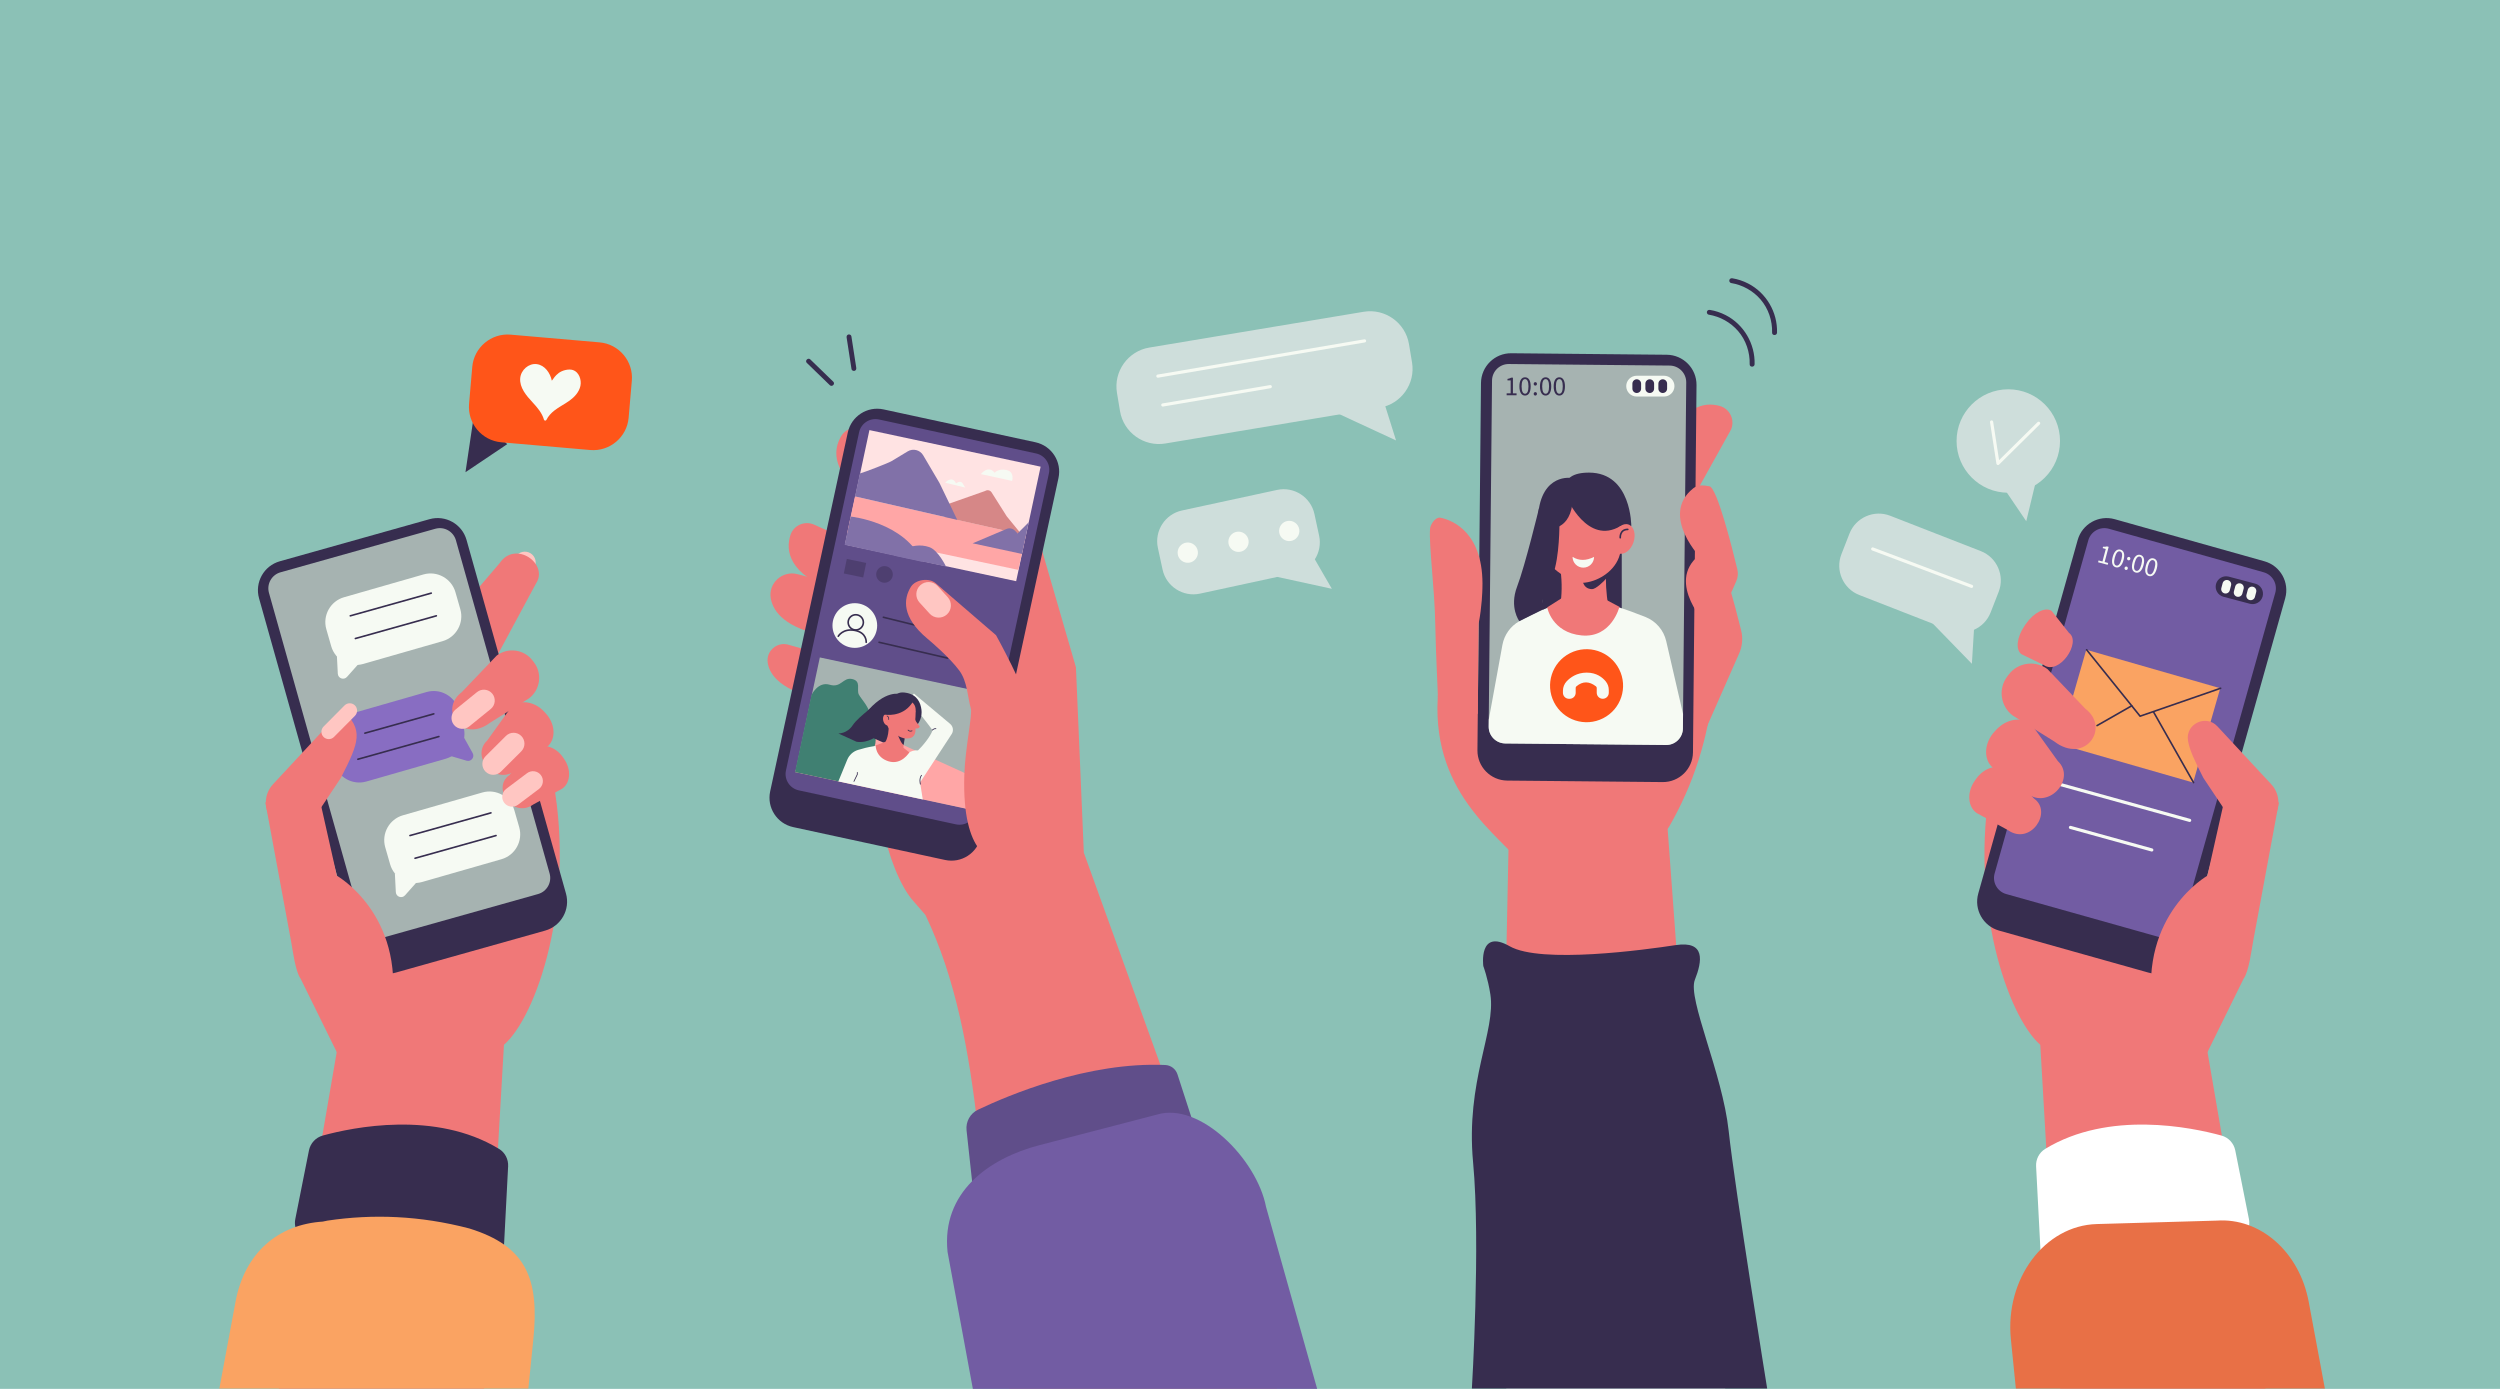 <?xml version="1.0" encoding="utf-8"?>
<svg xmlns="http://www.w3.org/2000/svg" xmlns:xlink="http://www.w3.org/1999/xlink" version="1.1" x="0px" y="0px" viewBox="0 0 1800 1000" style="enable-background:new 0 0 1800 1000;"> <style type="text/css"> .st0{fill:#8BC1B6;} .st1{fill:#372D4F;} .st2{fill:#F07878;} .st3{fill:#FFC6C2;} .st4{fill:#C8C8C8;} .st5{fill:#FFFFFF;} .st6{fill:#A6B3B1;} .st7{fill:#604E8A;} .st8{fill:#FF5519;} .st9{fill:#CEDEDB;} .st10{fill:#F6FAF3;} .st11{fill:none;stroke:#372D4F;stroke-width:1.183;stroke-linecap:round;stroke-linejoin:round;stroke-miterlimit:10;} .st12{fill:#FAA362;} .st13{fill:#725CA3;} .st14{fill:#E87046;} .st15{fill:#886DC2;} .st16{fill:#FFE3E3;} .st17{fill:#FFA6A6;} .st18{fill:#D68787;} .st19{fill:#8171A8;} .st20{fill:#4E3F70;} .st21{fill:#408072;} .st22{fill:none;stroke:#372D4F;stroke-width:0.543;stroke-linecap:round;stroke-linejoin:round;stroke-miterlimit:10;} .st23{fill:none;stroke:#372D4F;stroke-width:0.588;stroke-linecap:round;stroke-linejoin:round;stroke-miterlimit:10;} .st24{fill:none;stroke:#F6FAF3;stroke-width:2.286;stroke-linecap:round;stroke-linejoin:round;stroke-miterlimit:10;} </style> <g id="background"> <rect x="0" y="0" class="st0" width="1800" height="1000"/> </g> <g id="image"> <polygon class="st1" points="341.57,296.71 335.14,339.99 365.19,319.81"/> <path class="st2" d="M1211.02,360.53c0,0,2.1-14.19,19.82-10.39c5.52,1.18,16.57,45.32,20.03,59.71c0.7,2.9,0.42,5.93-0.78,8.66 l-30.21,68.54l-32.05-38.49l28.25-48.48C1216.07,400.08,1205.49,369.51,1211.02,360.53z"/> <path class="st2" d="M1217.3,361.47l29.08-52.23c2.86-6.89-0.83-14.84-8-16.9c-11.27-3.25-27.99-0.66-39.91,33.71 C1178.88,382.57,1217.3,361.47,1217.3,361.47z"/> <path class="st2" d="M1214.79,408.71c0,0,2.1-14.19,19.82-10.39c5.07,1.09,14.8,38.41,19.04,55.64c1.35,5.51,0.84,11.31-1.45,16.5 l-28.55,64.77l-32.05-38.49l28.25-48.48C1219.84,448.25,1209.27,417.69,1214.79,408.71z"/> <path class="st2" d="M610.89,388.86l-24.65-11.09c-6.8-3.06-14.85,0.39-17.13,7.5c-3.58,11.17-1.49,27.96,32.51,40.89 C657.53,447.41,610.89,388.86,610.89,388.86z"/> <path class="st2" d="M645.61,326.76l-21.62-16.23c-5.97-4.48-14.58-2.88-18.36,3.55c-5.95,10.11-7.59,26.95,22.75,47.02 C678.27,394.12,645.61,326.76,645.61,326.76z"/> <path class="st2" d="M596.71,419.46l-22.36-6.04c-11-2.97-21.53,6.55-19.35,17.73c1.95,10.01,11.08,20.93,38.46,26.6 C652.04,469.89,596.71,419.46,596.71,419.46z"/> <path class="st2" d="M593.57,471.57l-25.93-7.38c-8.21-2.34-16.16,4.57-14.88,13.01c1.39,9.19,10.07,20.21,39.6,27.04 C650.47,517.67,593.57,471.57,593.57,471.57z"/> <path class="st2" d="M780.36,613.93l-5.68-133.45l-33.51-115.53l-59.35-24.74c0,0-35.2,74.69-39.35,164.47 c-0.24,5.3-0.2,10.22,0.08,14.81l-19.91-5.04l13.81,83.84c2.5,15.18,11.3,40.07,21.86,51.27l7.99,9.19 c44.16,92.5,36.65,204.49,60.34,340.99h192.93L780.36,613.93z"/> <path class="st3" d="M360.43,417.99l10.83-17.15c2.3-3.64,7.16-4.74,10.8-2.44l0,0c3.64,2.3,4.74,7.16,2.44,10.8l-10.83,17.15 c-2.3,3.64-7.16,4.74-10.8,2.44l0,0C359.23,426.49,358.13,421.63,360.43,417.99z"/> <path class="st2" d="M359.75,405.46l-16.99,19.87c-4.58,6.69-1.47,16.85,6.91,22.59l-2.69,10.15c8.38,5.74,5.34,22.68,9.92,15.99 l28.96-53.85C395.42,406.01,371.04,388.65,359.75,405.46z"/> <path class="st2" d="M200.74,999.73h147.75l14.36-247.47c23.49-20.5,51.32-101.8,35.61-189.11l-137.04,84.07L200.74,999.73z"/> <polygon class="st4" points="278.56,681.27 281.26,680.7 281.12,680.48 278.38,680.99"/> <rect x="311.71" y="673.2" transform="matrix(0.983 -0.183 0.183 0.983 -117.928 70.055)" class="st5" width="17" height="0.24"/> <rect x="306.85" y="620.78" transform="matrix(0.983 -0.183 0.183 0.983 -113.23 68.723)" class="st5" width="17" height="52.86"/> <polygon class="st5" points="229.71,501.74 228.88,501.9 237.6,548.72 238.3,548.6"/> <polygon class="st4" points="338.69,670.09 385.66,661.25 385.68,661.35 338.38,670.16"/> <path class="st1" d="M392.52,670.03l-107.73,30.29c-11.51,3.24-23.46-3.47-26.69-14.98L186.52,430.8 c-3.24-11.51,3.47-23.46,14.98-26.69l107.73-30.29c11.51-3.24,23.46,3.47,26.69,14.98l71.58,254.54 C410.73,654.84,404.02,666.79,392.52,670.03z"/> <path class="st6" d="M387.4,643.71l-111.46,31.34c-6.39,1.8-13.03-1.93-14.83-8.32l-67.45-239.85c-1.8-6.39,1.93-13.03,8.32-14.83 l111.46-31.34c6.39-1.8,13.03,1.93,14.83,8.32l67.45,239.85C397.52,635.27,393.79,641.91,387.4,643.71z"/> <g> <path class="st1" d="M680.47,619.18L571.1,595.52c-11.68-2.53-19.11-14.05-16.58-25.73l55.9-258.44 c2.53-11.68,14.05-19.11,25.73-16.58l109.38,23.66c11.68,2.53,19.11,14.05,16.58,25.73L706.2,602.6 C703.67,614.28,692.16,621.71,680.47,619.18z"/> <path class="st7" d="M688.27,593.53L575.1,569.05c-6.49-1.4-10.61-7.8-9.21-14.29l52.67-243.53c1.4-6.49,7.8-10.61,14.29-9.21 l113.17,24.48c6.49,1.4,10.61,7.8,9.21,14.29l-52.67,243.53C701.16,590.81,694.76,594.93,688.27,593.53z"/> </g> <path class="st2" d="M228.66,568.83l13.88,61.7c0,0,48.73,27.49,39.48,95.5l-30.15,50.59l-35.45-72.01 c-3.75-4.98-5.69-20.71-6.84-26.85l-18.52-99.96L228.66,568.83z"/> <path class="st2" d="M1098.97,625.52c-19.7-24.79-70.82-55.16-63.27-129.88l81.43,13.4L1098.97,625.52z"/> <path class="st2" d="M1179.01,621.93l-104.48-33.82l18.15-158.4l146.27,6.74l-5.56,59.55c-3.28,35.13-14.16,69.13-31.88,99.65 L1179.01,621.93z"/> <polygon class="st2" points="1214.79,788.13 1082.13,803.61 1086.92,573.18 1199.2,576.53"/> <polygon class="st5" points="1067.98,769.56 1219.86,766.6 1242.2,999.73 1084.51,999.73 1078.44,817.99"/> <path class="st8" d="M424.99,324.01l-64.06-5.56c-13.98-1.21-24.42-13.64-23.21-27.62l2.31-26.68 c1.21-13.98,13.64-24.42,27.62-23.21l64.06,5.56c13.98,1.21,24.42,13.64,23.21,27.62l-2.31,26.68 C451.4,314.78,438.97,325.22,424.99,324.01z"/> <path class="st9" d="M932.44,412.61l-68.49,14.81c-12.16,2.63-24.27-5.17-26.9-17.33l-3.38-15.64 c-2.63-12.16,5.17-24.27,17.33-26.9l68.49-14.81c12.16-2.63,24.27,5.17,26.9,17.33l3.38,15.64 C952.41,397.88,944.61,409.98,932.44,412.61z"/> <polygon class="st9" points="916.19,414.62 958.94,423.94 940.82,392.6"/> <polygon class="st9" points="1434.36,339.06 1458.9,375.28 1467.39,340.09"/> <path class="st10" d="M856.2,405.14L856.2,405.14c-3.98,0.55-7.7-2.25-8.25-6.23l0,0c-0.55-3.98,2.25-7.7,6.23-8.25l0,0 c3.98-0.55,7.7,2.25,8.25,6.23l0,0C862.99,400.87,860.19,404.58,856.2,405.14z"/> <path class="st10" d="M892.73,397.33L892.73,397.33c-3.98,0.55-7.7-2.25-8.25-6.23l0,0c-0.55-3.98,2.25-7.7,6.23-8.25l0,0 c3.98-0.55,7.7,2.25,8.25,6.23l0,0C899.52,393.06,896.72,396.78,892.73,397.33z"/> <path class="st10" d="M929.26,389.53L929.26,389.53c-3.98,0.55-7.7-2.25-8.25-6.23l0,0c-0.55-3.98,2.25-7.7,6.23-8.25l0,0 c3.98-0.55,7.7,2.25,8.25,6.23l0,0C936.05,385.26,933.24,388.97,929.26,389.53z"/> <path class="st9" d="M1403.93,453.86l-65.28-25.47c-11.59-4.52-17.38-17.71-12.85-29.3l5.82-14.9 c4.52-11.59,17.71-17.38,29.3-12.85l65.28,25.47c11.59,4.52,17.38,17.71,12.85,29.3l-5.82,14.9 C1428.71,452.6,1415.52,458.38,1403.93,453.86z"/> <polygon class="st9" points="1389.27,446.56 1419.76,477.93 1421.97,441.8"/> <path class="st9" d="M993.42,293.53L839,319.32c-15.35,2.56-30.02-7.9-32.58-23.26l-2.21-13.23c-2.56-15.36,7.9-30.02,23.26-32.58 l154.41-25.78c15.35-2.56,30.02,7.9,32.58,23.26l2.21,13.23C1019.24,276.31,1008.77,290.97,993.42,293.53z"/> <polygon class="st9" points="959.78,296.09 1005.16,317.12 992.74,277.64"/> <g> <g> <path class="st1" d="M580.92,261.3c5.51,5.34,11.02,10.68,16.53,16.02c1.64,1.59,4.15-0.92,2.51-2.51 c-5.51-5.34-11.02-10.68-16.53-16.02C581.78,257.2,579.27,259.71,580.92,261.3L580.92,261.3z"/> </g> </g> <g> <g> <path class="st1" d="M609.57,243.02c1.17,7.58,2.34,15.17,3.52,22.75c0.15,0.95,1.34,1.47,2.18,1.24 c1.01-0.28,1.39-1.23,1.24-2.18c-1.17-7.58-2.34-15.17-3.52-22.75c-0.15-0.95-1.34-1.47-2.18-1.24 C609.8,241.11,609.42,242.07,609.57,243.02L609.57,243.02z"/> </g> </g> <g> <g> <path class="st1" d="M1230.22,226.55c8.22,1.35,15.77,5.5,21.22,11.82c5.66,6.57,8.57,15.27,8.32,23.91 c-0.07,2.29,3.48,2.28,3.55,0c0.43-14.7-7.75-28.72-20.86-35.41c-3.55-1.81-7.35-3.09-11.28-3.73c-0.95-0.16-1.9,0.25-2.18,1.24 C1228.74,225.21,1229.28,226.4,1230.22,226.55L1230.22,226.55z"/> </g> </g> <g> <g> <path class="st1" d="M1246.37,203.78c8.21,1.35,15.77,5.5,21.22,11.82c5.66,6.57,8.57,15.27,8.32,23.91 c-0.07,2.29,3.48,2.28,3.55,0c0.43-14.7-7.75-28.72-20.86-35.41c-3.55-1.81-7.35-3.09-11.28-3.73c-0.95-0.16-1.9,0.25-2.18,1.24 C1244.88,202.44,1245.42,203.62,1246.37,203.78L1246.37,203.78z"/> </g> </g> <path class="st11" d="M242.44,757.48"/> <path class="st1" d="M232.41,817.59c21.62-5.93,81.08-18.28,126.9,9.62c4.33,2.63,6.8,7.48,6.54,12.54l-3.16,60.68 c-0.43,8.24-7.9,14.3-16.06,13.02l-122.53-19.25c-7.81-1.23-13.03-8.71-11.49-16.46l9.84-49.45 C223.49,823.12,227.34,818.98,232.41,817.59z"/> <path class="st7" d="M704.2,798.96c22-10.48,79.23-34.63,134.81-32.16c4.04,0.18,7.53,2.88,8.77,6.73l12.54,38.71l-160.17,40.53 l-4.23-38.93C695.24,807.62,698.56,801.64,704.2,798.96z"/> <path class="st12" d="M235.81,878.84l-3.41,0.71c-31.66,2.04-56.15,21.91-62.83,57.74l-11.63,62.44l222.48,0l3.58-35.43 c4.39-43.46-4.88-67.04-46.07-79.8C302.33,875.18,268.43,873.98,235.81,878.84z"/> <path class="st2" d="M1631.1,999.73h-147.75L1469,752.26c-23.49-20.5-51.32-101.8-35.61-189.11l137.04,84.07L1631.1,999.73z"/> <polygon class="st4" points="1553.29,681.27 1550.58,680.7 1550.73,680.48 1553.47,680.99"/> <rect x="1511.51" y="664.82" transform="matrix(0.183 -0.983 0.983 0.183 572.789 2036.024)" class="st5" width="0.24" height="17"/> <rect x="1490.07" y="638.71" transform="matrix(0.183 -0.983 0.983 0.183 602.422 2019.482)" class="st5" width="52.86" height="17"/> <polygon class="st5" points="1602.13,501.74 1602.97,501.9 1594.24,548.72 1593.55,548.6"/> <polygon class="st4" points="1493.16,670.09 1446.19,661.25 1446.17,661.35 1493.47,670.16"/> <path class="st1" d="M1439.33,670.03l107.73,30.29c11.51,3.24,23.46-3.47,26.69-14.98l71.58-254.54 c3.24-11.51-3.47-23.46-14.98-26.69l-107.73-30.29c-11.51-3.24-23.46,3.47-26.69,14.98l-71.58,254.54 C1421.12,654.84,1427.82,666.79,1439.33,670.03z"/> <path class="st13" d="M1444.45,643.71l111.46,31.34c6.39,1.8,13.03-1.93,14.83-8.32l67.45-239.85c1.8-6.39-1.93-13.03-8.32-14.83 l-111.46-31.34c-6.39-1.8-13.03,1.93-14.83,8.32l-67.45,239.85C1434.33,635.27,1438.06,641.91,1444.45,643.71z"/> <path class="st2" d="M1603.18,568.83l-13.88,61.7c0,0-48.73,27.49-39.48,95.5l30.15,50.59l35.45-72.01 c3.75-4.98,5.69-20.71,6.84-26.85l18.52-99.96L1603.18,568.83z"/> <path class="st11" d="M1589.41,757.48"/> <path class="st5" d="M1599.43,817.59c-21.62-5.93-81.08-18.28-126.9,9.62c-4.33,2.63-6.8,7.48-6.54,12.54l3.16,60.68 c0.43,8.24,7.9,14.3,16.06,13.02l122.53-19.25c7.81-1.23,13.03-8.71,11.49-16.46l-9.84-49.45 C1608.35,823.12,1604.51,818.98,1599.43,817.59z"/> <path class="st14" d="M1596.03,878.84L1596.03,878.84c31.44-2.2,59.56,22.61,66.24,58.45l11.63,62.44l-222.48,0l-3.58-35.43 c-4.39-43.46,24.27-81.91,61.85-82.98L1596.03,878.84z"/> <path class="st13" d="M833.07,802.49L833.07,802.49c30.82-9.32,71.84,32.01,78.48,66.48l37.23,132.53l-248.08-0.19l-18.47-99.97 c-4.41-42.65,29.37-67.26,66.21-76.83L833.07,802.49z"/> <path class="st1" d="M1067.98,695.55c0,0,3.27,8.76,5.07,20.32c4.15,26.69-17.92,62.16-12.42,121.08 c5.49,58.92-0.88,162.78-0.88,162.78h212.61c0,0-23.22-143.74-27.71-185.44c-4.49-41.7-29.74-95.17-24.37-108.77 c5.37-13.6,7.79-28.33-13.82-25.04c-21.6,3.29-96.93,13.71-119.54,0.79S1067.98,695.55,1067.98,695.55z"/> <path class="st1" d="M1197.09,563.1l-111.9-1.08c-11.95-0.12-21.55-9.9-21.43-21.85l2.55-264.4c0.12-11.95,9.9-21.55,21.85-21.43 l111.9,1.08c11.95,0.12,21.55,9.9,21.43,21.85l-2.55,264.4C1218.83,553.61,1209.05,563.21,1197.09,563.1z"/> <path class="st6" d="M1199.55,536.4l-115.78-1.12c-6.64-0.06-11.97-5.5-11.91-12.14l2.4-249.14c0.06-6.64,5.5-11.97,12.14-11.91 l115.78,1.12c6.64,0.06,11.97,5.5,11.91,12.14l-2.4,249.14C1211.62,531.13,1206.19,536.46,1199.55,536.4z"/> <path class="st2" d="M1229.87,451.12c0,0-31.25-31.55-6.44-51.37C1237.98,388.13,1229.87,451.12,1229.87,451.12z"/> <path class="st2" d="M1225.6,402.94c0,0-31.25-31.55-6.44-51.37C1233.71,339.95,1225.6,402.94,1225.6,402.94z"/> <path class="st2" d="M1035.21,501.87c0.27-0.91-1.41-29.46-1.81-52.2c-0.47-26.63-4.64-56.45-3.77-68.89 c0.24-3.37,4.07-8.71,7.39-8.05c8.7,1.72,31.65,10.67,30.31,51.03c-0.06,1.67-0.26,12.66-2.7,25.14l-0.63,65.2L1035.21,501.87z"/> <rect x="1110.68" y="386.61" class="st1" width="56.98" height="62.3"/> <path class="st2" d="M1160.68,455.96l-42.64-0.46c6.24-15.33,8.34-33.29,4.25-52.53l35.05,0.84 C1154.26,420.58,1158.33,437.63,1160.68,455.96z"/> <path class="st10" d="M1211.69,524.49l0.1-10.39l0,0l-12.12-52.49c-1.82-7.87-7.37-14.35-14.86-17.35 c-12.45-4.98-31.74-11.9-43.8-12.33c-15.78-0.56-35.38,8.78-47.08,15.33c-6.41,3.59-10.87,9.85-12.19,17.07 c-3.37,18.44-9.82,53.79-9.82,53.79l-0.05,5.02c-0.06,6.64,5.27,12.07,11.91,12.14l115.78,1.12 C1206.19,536.46,1211.62,531.13,1211.69,524.49z"/> <path class="st1" d="M1139.17,415.87c0,0,10.48,2.15,18.14-4.53l-0.76,5.08c-1.71,2.17-7.64,7.83-10.3,7.77 C1138.94,424.04,1139.17,415.87,1139.17,415.87z"/> <path class="st2" d="M1139.37,419.66L1139.37,419.66c-5.24,0-22.69-7.94-26.48-18.93c-0.98-2.85-1.52-5.9-1.52-9.07v-15.89 c0-15.4,12.6-27.99,27.99-27.99l0,0c15.4,0,27.99,12.6,27.99,27.99v15.89c0,3.49-0.65,6.83-1.83,9.92 C1161.51,412.12,1149.65,419.15,1139.37,419.66z"/> <path class="st10" d="M1139.99,408.71L1139.99,408.71c-4.28,0-7.75-3.47-7.75-7.75c4.62,2.89,9.78,2.89,15.49,0 C1147.73,405.24,1144.26,408.71,1139.99,408.71z"/> <path class="st1" d="M1128.16,358.51c0,0,14.88,34.42,38.55,20.27l7.82,0.12c0,0,0.34-38.51-30.34-38.62 C1119.69,340.19,1128.16,358.51,1128.16,358.51z"/> <path class="st1" d="M1112.61,380.63c0,0,16.65,3.17,19.48-17.57c2.83-20.74-2.03-19-2.03-19s-23.58-2.68-22.8,34.24 L1112.61,380.63z"/> <path class="st2" d="M1176.11,390.47c-1.94,5.75-6.72,9.33-10.66,7.99c-3.95-1.33-5.57-7.08-3.62-12.83 c1.94-5.75,6.72-9.33,10.66-7.99S1178.06,384.72,1176.11,390.47z"/> <path class="st1" d="M1122.79,376.54c0,0,0.26,24.42-4.75,37.48c-3.16,8.23-11.85,20.87-4.06,23.28l-20.06,9.95 c0,0-7.39-9.75-1.6-24.9s15.73-56.3,15.73-56.3L1122.79,376.54z"/> <path class="st2" d="M1113.98,437.31c0,0,3.28,18.16,24.81,20.2c21.53,2.04,27.21-20.59,27.21-20.59l-20.48-10.81l-11.74-1.39 L1113.98,437.31z"/> <ellipse transform="matrix(0.892 -0.453 0.453 0.892 -100.044 570.131)" class="st8" cx="1141.82" cy="494.2" rx="26.28" ry="26.28"/> <path class="st10" d="M1125.32,497.23c0.02-2.46,0.95-4.83,2.63-6.63c2.64-2.81,7.36-6.32,14.47-6.32c7.12,0,11.41,3.51,13.72,6.32 c1.43,1.75,2.19,3.94,2.19,6.2v1.98c0,2.4-1.94,4.34-4.34,4.34l0,0c-2.4,0-4.34-1.94-4.34-4.34l0-3.44c0-0.45-0.2-0.89-0.56-1.16 c-4.8-3.73-9.51-3.89-14.1,0c-0.33,0.28-0.51,0.7-0.51,1.13l0.01,3.47c0.01,2.39-1.93,4.34-4.32,4.35l-0.51,0 c-2.42,0.01-4.38-1.96-4.36-4.38L1125.32,497.23z"/> <path class="st11" d="M1166.57,387.17c0,0-0.45-6,5.43-6"/> <path class="st10" d="M1198.12,285.51h-19.74c-4.12,0-7.49-3.37-7.49-7.49l0,0c0-4.12,3.37-7.49,7.49-7.49h19.74 c4.12,0,7.49,3.37,7.49,7.49l0,0C1205.6,282.14,1202.23,285.51,1198.12,285.51z"/> <path class="st1" d="M1178.46,282.96L1178.46,282.96c-1.73,0-3.14-1.41-3.14-3.14v-3.59c0-1.73,1.41-3.14,3.14-3.14l0,0 c1.73,0,3.14,1.41,3.14,3.14v3.59C1181.6,281.55,1180.19,282.96,1178.46,282.96z"/> <path class="st1" d="M1187.82,282.96L1187.82,282.96c-1.73,0-3.14-1.41-3.14-3.14v-3.59c0-1.73,1.41-3.14,3.14-3.14l0,0 c1.73,0,3.14,1.41,3.14,3.14v3.59C1190.96,281.55,1189.55,282.96,1187.82,282.96z"/> <path class="st1" d="M1197.18,282.96L1197.18,282.96c-1.73,0-3.14-1.41-3.14-3.14v-3.59c0-1.73,1.41-3.14,3.14-3.14l0,0 c1.73,0,3.14,1.41,3.14,3.14v3.59C1200.32,281.55,1198.91,282.96,1197.18,282.96z"/> <g> <path class="st1" d="M1084.78,283.22h2.9v-9.34h-2.3v-1.05c1.15-0.2,1.99-0.52,2.68-0.93h1.25v11.32h2.62v1.35h-7.15V283.22z"/> <path class="st1" d="M1093.96,278.19c0-4.25,1.53-6.54,4.07-6.54c2.52,0,4.05,2.28,4.05,6.54c0,4.25-1.53,6.62-4.05,6.62 C1095.49,284.81,1093.96,282.44,1093.96,278.19z M1100.5,278.19c0-3.71-0.99-5.22-2.46-5.22c-1.49,0-2.48,1.51-2.48,5.22 c0,3.72,0.99,5.3,2.48,5.3C1099.5,283.5,1100.5,281.91,1100.5,278.19z"/> <path class="st1" d="M1104.25,276.4c0-0.75,0.54-1.27,1.19-1.27c0.64,0,1.17,0.52,1.17,1.27c0,0.72-0.54,1.23-1.17,1.23 C1104.79,277.64,1104.25,277.12,1104.25,276.4z M1104.25,283.58c0-0.76,0.54-1.27,1.19-1.27c0.64,0,1.17,0.52,1.17,1.27 c0,0.71-0.54,1.23-1.17,1.23C1104.79,284.81,1104.25,284.29,1104.25,283.58z"/> <path class="st1" d="M1108.78,278.19c0-4.25,1.53-6.54,4.07-6.54c2.52,0,4.05,2.28,4.05,6.54c0,4.25-1.53,6.62-4.05,6.62 C1110.31,284.81,1108.78,282.44,1108.78,278.19z M1115.32,278.19c0-3.71-0.99-5.22-2.46-5.22c-1.49,0-2.48,1.51-2.48,5.22 c0,3.72,0.99,5.3,2.48,5.3C1114.32,283.5,1115.32,281.91,1115.32,278.19z"/> <path class="st1" d="M1118.65,278.19c0-4.25,1.53-6.54,4.07-6.54c2.52,0,4.05,2.28,4.05,6.54c0,4.25-1.53,6.62-4.05,6.62 C1120.18,284.81,1118.65,282.44,1118.65,278.19z M1125.19,278.19c0-3.71-0.99-5.22-2.46-5.22c-1.49,0-2.48,1.51-2.48,5.22 c0,3.72,0.99,5.3,2.48,5.3C1124.2,283.5,1125.19,281.91,1125.19,278.19z"/> </g> <path class="st1" d="M1619.95,434.72l-19.09-5.05c-3.98-1.05-6.38-5.17-5.33-9.16l0,0c1.05-3.98,5.17-6.38,9.16-5.33l19.09,5.05 c3.98,1.05,6.38,5.17,5.33,9.16l0,0C1628.06,433.38,1623.94,435.78,1619.95,434.72z"/> <path class="st10" d="M1601.6,427.23L1601.6,427.23c-1.68-0.44-2.68-2.16-2.23-3.84l0.92-3.47c0.44-1.68,2.16-2.68,3.84-2.23l0,0 c1.68,0.44,2.68,2.16,2.23,3.84l-0.92,3.47C1605,426.67,1603.28,427.67,1601.6,427.23z"/> <path class="st10" d="M1610.65,429.62L1610.65,429.62c-1.68-0.44-2.68-2.16-2.23-3.84l0.92-3.47c0.44-1.68,2.16-2.68,3.84-2.23l0,0 c1.68,0.44,2.68,2.16,2.23,3.84l-0.92,3.47C1614.05,429.07,1612.33,430.07,1610.65,429.62z"/> <path class="st10" d="M1619.7,432.02L1619.7,432.02c-1.68-0.44-2.68-2.16-2.23-3.84l0.92-3.47c0.44-1.68,2.16-2.68,3.84-2.23l0,0 c1.68,0.44,2.68,2.16,2.23,3.84l-0.92,3.47C1623.1,431.46,1621.38,432.46,1619.7,432.02z"/> <g> <g> <path class="st10" d="M1510.97,403.53l2.8,0.74l2.39-9.03l-2.23-0.59l0.27-1.02c1.16,0.1,2.05,0.01,2.83-0.22l1.21,0.32 l-2.9,10.95l2.53,0.67l-0.35,1.31l-6.91-1.83L1510.97,403.53z"/> <path class="st10" d="M1521.13,401.02c1.09-4.11,3.15-5.93,5.61-5.28c2.44,0.64,3.33,3.24,2.25,7.36c-1.09,4.11-3.17,6-5.61,5.36 C1520.92,407.81,1520.04,405.13,1521.13,401.02z M1527.45,402.69c0.95-3.59,0.38-5.3-1.05-5.68c-1.44-0.38-2.79,0.82-3.74,4.42 c-0.95,3.59-0.4,5.38,1.04,5.76C1525.13,407.57,1526.5,406.28,1527.45,402.69z"/> <path class="st10" d="M1531.54,401.92c0.19-0.73,0.84-1.09,1.48-0.92c0.61,0.16,1,0.8,0.81,1.53c-0.18,0.69-0.83,1.05-1.45,0.89 C1531.74,403.25,1531.35,402.61,1531.54,401.92z M1529.7,408.86c0.19-0.73,0.84-1.09,1.48-0.92c0.61,0.16,1,0.8,0.81,1.53 c-0.18,0.69-0.83,1.05-1.45,0.89C1529.91,410.18,1529.52,409.55,1529.7,408.86z"/> <path class="st10" d="M1535.46,404.81c1.09-4.11,3.15-5.93,5.61-5.28c2.44,0.64,3.33,3.24,2.25,7.36c-1.09,4.11-3.17,6-5.61,5.36 C1535.25,411.6,1534.37,408.92,1535.46,404.81z M1541.78,406.48c0.95-3.59,0.38-5.3-1.05-5.68c-1.44-0.38-2.79,0.82-3.74,4.42 c-0.95,3.59-0.4,5.38,1.04,5.76C1539.46,411.35,1540.83,410.07,1541.78,406.48z"/> <path class="st10" d="M1545.01,407.33c1.09-4.11,3.15-5.93,5.61-5.28c2.44,0.64,3.33,3.24,2.25,7.36c-1.09,4.11-3.17,6-5.61,5.36 C1544.79,414.12,1543.92,411.44,1545.01,407.33z M1551.32,409c0.95-3.59,0.38-5.3-1.05-5.68c-1.44-0.38-2.79,0.82-3.74,4.42 c-0.95,3.59-0.4,5.38,1.04,5.76C1549.01,413.88,1550.37,412.6,1551.32,409z"/> </g> </g> <path class="st10" d="M318.69,461.63l-57.21,16.42c-9.83,2.82-20.18-2.91-23-12.74l-3.53-12.29c-2.82-9.83,2.91-20.18,12.74-23 l57.21-16.42c9.83-2.82,20.18,2.91,23,12.74l3.53,12.29C334.25,448.46,328.51,458.81,318.69,461.63z"/> <path class="st10" d="M361.1,618.62l-57.21,16.42c-9.83,2.82-20.18-2.91-23-12.74l-3.53-12.29c-2.82-9.83,2.91-20.18,12.74-23 l57.21-16.42c9.83-2.82,20.18,2.91,23,12.74l3.53,12.29C376.66,605.45,370.93,615.8,361.1,618.62z"/> <path class="st15" d="M320.96,546.28l-57.21,16.42c-9.83,2.82-20.18-2.91-23-12.74l-3.53-12.29c-2.82-9.83,2.91-20.18,12.74-23 l57.21-16.42c9.83-2.82,20.18,2.91,23,12.74l3.53,12.29C336.52,533.11,330.79,543.46,320.96,546.28z"/> <path class="st2" d="M224.82,590.97l20.59-30.87c13.31-26.03,16.55-34.59,0.99-49.05l0,0l-49.86,53.64 c-7.23,7.78-6.78,20.05,0.99,27.28l0,0C205.31,599.19,217.59,598.74,224.82,590.97z"/> <path class="st3" d="M255.57,515.38l-15.1,15.23c-2.05,2.07-5.42,2.08-7.49,0.03l0,0c-2.07-2.05-2.08-5.42-0.03-7.49l15.1-15.23 c2.05-2.07,5.42-2.08,7.49-0.03l0,0C257.61,509.94,257.62,513.32,255.57,515.38z"/> <path class="st2" d="M353.07,520.22l27.76-17.35c8.13-6.11,9.8-17.75,3.7-25.87l-1.01-1.35c-6.1-8.12-17.74-9.77-25.87-3.66 l-25.11,26.28C315.45,511.27,332.86,535.62,353.07,520.22z"/> <path class="st3" d="M353.33,510.48l-15.49,12.56c-3.35,2.71-8.3,2.19-11.02-1.15l0,0c-2.71-3.35-2.19-8.3,1.15-11.02l15.49-12.56 c3.35-2.71,8.3-2.19,11.02,1.15l0,0C357.19,502.81,356.68,507.77,353.33,510.48z"/> <path class="st2" d="M373,553.36l21.39-16c6.08-5.63,5.4-16.33-1.5-23.78l-1.15-1.24c-6.9-7.45-17.52-8.94-23.6-3.31l-17.39,24.2 C338.02,545.21,357.94,567.55,373,553.36z"/> <path class="st3" d="M375.32,540.97l-14.66,14.62c-3.05,3.04-8.03,3.04-11.08-0.01l0,0c-3.04-3.05-3.04-8.03,0.01-11.08 l14.66-14.62c3.05-3.04,8.03-3.04,11.08,0.01l0,0C378.37,532.94,378.37,537.92,375.32,540.97z"/> <path class="st2" d="M384.04,579.18l20.76-11.34c6.02-4.19,6.63-13.82,1.36-21.4l-0.88-1.26c-5.27-7.58-14.51-10.36-20.53-6.17 l-18.15,19.19C353.97,567.15,369.1,589.77,384.04,579.18z"/> <path class="st3" d="M388.05,568.07l-15.06,11.33c-3.13,2.35-7.62,1.72-9.97-1.41l0,0c-2.35-3.13-1.72-7.62,1.41-9.97l15.06-11.33 c3.13-2.35,7.62-1.72,9.97,1.41l0,0C391.82,561.23,391.18,565.72,388.05,568.07z"/> <path class="st10" d="M284.31,628.87l0.68,13.46c0.17,3.38,4.35,4.85,6.6,2.32l9.07-10.21L284.31,628.87z"/> <path class="st10" d="M242.54,471.6l0.68,13.46c0.17,3.38,4.35,4.85,6.6,2.32l9.07-10.21L242.54,471.6z"/> <path class="st15" d="M323.02,543.9l12.93,3.8c3.24,0.95,6.01-2.51,4.37-5.46l-6.64-11.93L323.02,543.9z"/> <line class="st11" x1="295.18" y1="601.6" x2="353.47" y2="585.26"/> <line class="st11" x1="298.83" y1="617.94" x2="357.13" y2="601.6"/> <line class="st11" x1="252.21" y1="443.39" x2="310.5" y2="427.05"/> <line class="st11" x1="255.87" y1="459.73" x2="314.16" y2="443.39"/> <line class="st11" x1="262.72" y1="527.88" x2="312.33" y2="513.97"/> <line class="st11" x1="257.69" y1="546.65" x2="315.99" y2="530.31"/> <circle class="st10" cx="615.47" cy="450.38" r="16.09"/> <line class="st11" x1="636.02" y1="444.42" x2="718.23" y2="464.85"/> <line class="st11" x1="632.94" y1="462.44" x2="682.32" y2="473.87"/> <path class="st11" d="M621.63,448.09c0,3.03-2.46,5.48-5.48,5.48s-5.48-2.46-5.48-5.48c0-3.03,2.46-5.48,5.48-5.48 S621.63,445.06,621.63,448.09z"/> <path class="st11" d="M603.55,458.1c0,0,3.32-5.87,12-4.21c8.68,1.66,8.11,8.55,8.11,8.55"/> <g> <rect x="615.56" y="322.08" transform="matrix(0.978 0.209 -0.209 0.978 91.281 -133.979)" class="st16" width="126.04" height="84.31"/> <polygon class="st17" points="609.87,384.16 733.22,410.32 738.56,385.51 615.59,357.42"/> <path class="st18" d="M680.36,372.33l0.99-8.99l27.96-9.84c1.51-0.99,3.53-0.59,4.55,0.89l10.99,17.35l10.62,13.01L680.36,372.33z"/> <path class="st19" d="M615.59,357.42l3.5-16.52c3.06-0.75,20.58-7.52,22.86-8.9l11.59-7.01c3.85-2.33,8.87-1.07,11.15,2.81 l11.72,19.9l12.82,26.57L615.59,357.42z"/> <path class="st19" d="M612.49,371.94c0,0,39.01,3.89,51.83,32.64l-56.18-12.31L612.49,371.94z"/> <path class="st19" d="M643.82,400.08c0,0,11.85-10.88,25.36-6.13c6.31,2.22,11.94,13.94,11.94,13.94L643.82,400.08z"/> <path class="st10" d="M706.24,341.36c0,0,5.26-6.9,9.96-0.95c0,0,2.35-3.13,8.25-2.06c6.3,1.15,4.27,7.91,4.27,7.91L706.24,341.36 z"/> <path class="st19" d="M700.29,391.18l24.43-10.34c2.03-0.86,4.37-0.41,5.94,1.14l2.01,2.1l8.01-8.05l-4.84,22.81L700.29,391.18z"/> <path class="st10" d="M680.5,347.55c0,0,4.93-5.59,7.82,0.46c0,0,3.13-2.46,4.69-0.07c1.56,2.39,1.95,3.1,1.95,3.1L680.5,347.55z"/> </g> <rect x="579.81" y="485.73" transform="matrix(0.978 0.209 -0.209 0.978 124.745 -122.87)" class="st6" width="126.04" height="84.31"/> <polygon class="st17" points="695.63,582.29 572.38,555.91 592.23,510.02 701.07,559.51"/> <rect x="608.73" y="403.9" transform="matrix(0.979 0.202 -0.202 0.979 95.344 -115.947)" class="st20" width="14.26" height="10.7"/> <path class="st20" d="M642.83,413.58c0,3.31-2.68,5.99-5.99,5.99c-3.31,0-5.99-2.68-5.99-5.99c0-3.31,2.68-5.99,5.99-5.99 C640.15,407.59,642.83,410.27,642.83,413.58z"/> <g> <path class="st2" d="M723.18,596.98c-1.34-1.23,28.43-47.73,20.07-81.71c-4.83-19.65-26.12-57.94-26.12-57.94l-43.44-37.42 c-4.75-4.09-14.56-2.71-17.86,2.63c-5.52,8.92-6.45,21.86,11.68,37.11c3.5,2.94,16.12,13.67,23.16,23.12 c5.98,8.02,5.99,19.43,8.3,27.19c1.37,4.62-4.07,28.4-4.67,48.16c-1.83,59.84,21.96,60.4,21.96,60.4L723.18,596.98z"/> <path class="st3" d="M669.35,441.82l-7.31-8.02c-3.26-3.58-3-9.18,0.58-12.44l0,0c3.58-3.26,9.18-3,12.44,0.58l7.31,8.02 c3.26,3.58,3,9.18-0.58,12.44h0C678.21,445.66,672.61,445.4,669.35,441.82z"/> </g> <path class="st21" d="M584.25,500.46c0,0,4.66-10.01,13.09-7.46c8.43,2.55,9.56-5.62,16.27-4.09c6.71,1.53,2.97,7.62,4.71,11.09 c1.74,3.47,9.91,11.64,6.6,14.96c-3.32,3.32,12.07,14.84,2.21,26.7c-9.87,11.86-23.5,20.94-23.5,20.94l-31.23-6.69L584.25,500.46z"/> <path class="st10" d="M653.82,542.37c1.86-1.6,4.49-2.31,7.12-2.09c6.02-5.82,10.65-13.16,10.31-14.62 c-0.23-0.99-17.2-22.18-17.2-22.18l3.99-4.11l26.05,21.81c2.1,1.76,2.63,4.76,1.26,7.13l-24.8,37.98L653.82,542.37z"/> <path class="st10" d="M664.39,575.6l-2.71-17.24c-0.07-4.01,3.86-8.25,0.52-10.48c-5.54-3.71-14.21-9.06-20.03-10.51 c-7.62-1.9-18.11,0.62-24.47,2.6c-3.49,1.08-6.3,3.67-7.69,7.04c-1.74,4.25-4.28,10.42-6.4,15.59L664.39,575.6z"/> <g> <polygon class="st1" points="637.44,535.3 621.27,528.1 633.83,513.62 659.41,519.05"/> <path class="st2" d="M649.97,545.24l-16.48-4.42c4.26-6.29,6.39-9.49,6.39-18.52l13.26,3.49 C650.16,533.02,650.66,536.79,649.97,545.24z"/> <path class="st1" d="M644.27,505.6c0,0,2.18,22.66,14.15,18.57l0.89-0.94c3.09-3.26,4.69-7.72,4.15-12.18 c-0.6-4.91-2.95-10.52-10.26-12.1C642.21,496.57,644.27,505.6,644.27,505.6z"/> <path class="st1" d="M640.23,510.25c0,0-2.21,10.99-5.7,16.38c-2.2,3.39-9.44,8.67-17.78,7.45l-13.13-5.98 c0,0,6.37,0.22,10.41-6.03c4.04-6.25,20.58-17.92,20.58-17.92L640.23,510.25z"/> <path class="st2" d="M630.48,536.7c0,0-0.26,8.47,9.21,11.43c9.47,2.97,15.01-6.42,15.01-6.42l-9-7.04l-5.14-1.74L630.48,536.7z"/> <path class="st2" d="M659.05,511.6c-0.08,0.31-0.33,2.37-0.41,2.67c-0.6,2.24,0.07,4,1.12,5.58c0.16,0.23,1.05,1.23,2.33,3.06 c0.07,0.1,0.09,0.22,0.05,0.33c-0.15,0.46-0.73,1.57-2.68,1.21c-0.24-0.04-0.41,0.06-0.55,0.26l-3.79-6.92L659.05,511.6z"/> <path class="st2" d="M647.7,531.71l-0.16-1.92c-4.83-1.08-10.31-6.91-9.36-11.79l4.23-7.04c0.95-4.88,5.67-7.99,10.5-6.91l0,0 c4.39,0.98,6.58,3.54,6.38,7.95c-0.03,0.66-0.07,3.11-0.12,3.85c-0.12,1.92-0.43,3.19,0.01,8.18 C659.82,534.69,650.45,530.89,647.7,531.71z"/> <path class="st2" d="M641.44,517.59c0.47,2.28-0.39,4.39-1.92,4.7s-3.14-1.29-3.61-3.57c-0.47-2.28,0.39-4.39,1.92-4.7 C639.36,513.71,640.97,515.31,641.44,517.59z"/> <path class="st1" d="M636.88,514.52c0,0,12.22,2.34,19.54-7.94c5.57-7.83-8.22-6.82-8.22-6.82s-10.96-3.63-25.21,14.15 L636.88,514.52z"/> <path class="st22" d="M639.86,518.05c0,0,0.29-2.06-1.18-2.53"/> <path class="st1" d="M650.66,536.23l0.71-4.54c0,0-4.18-0.97-4.78-2.18C646.59,529.52,649.2,536.26,650.66,536.23z"/> </g> <path class="st23" d="M653.82,525.66c0,0,0.97,1.3,2.84,0.53"/> <path class="st23" d="M662.66,564.6c-0.1-0.62-0.98-3.94,0.81-6.37"/> <polyline class="st23" points="614.83,562.59 617.26,557.6 617.26,556.15"/> <path class="st23" d="M671.26,525.66c0,0,1.49-1.4,2.6-0.95"/> <line class="st24" x1="833.67" y1="270.81" x2="982.47" y2="245.43"/> <line class="st24" x1="837.22" y1="291.59" x2="914.6" y2="278.39"/> <circle class="st9" cx="1445.97" cy="317.53" r="37.24"/> <polyline class="st24" points="1433.94,303.82 1438.55,333.68 1467.81,304.77"/> <line class="st24" x1="1348.35" y1="395.26" x2="1419.52" y2="422.17"/> <g> <rect x="1490.67" y="480.32" transform="matrix(0.961 0.276 -0.276 0.961 202.135 -405.197)" class="st12" width="100.39" height="70.67"/> </g> <path class="st2" d="M1479.16,533.91l-30.02-18.75c-8.79-6.6-10.59-19.19-4-27.97l1.09-1.46c6.59-8.78,19.18-10.56,27.97-3.96 l27.15,28.41C1519.83,524.24,1501,550.56,1479.16,533.91z"/> <path class="st2" d="M1471.43,478.77l-15.92-7.72c-4.47-3.11-3.47-12.36,2.23-20.56l0.95-1.36c5.7-8.2,14.02-12.35,18.5-9.24 l12.45,15.76C1498.99,462.32,1482.5,486.68,1471.43,478.77z"/> <path class="st2" d="M1607.03,590.97l-20.59-30.87c-6.09-11.92-10.08-20.17-11.11-27.01c-1.81-11.92,12.99-18.95,21.2-10.12 l38.78,41.71c7.23,7.78,6.78,20.05-0.99,27.28h0C1626.53,599.19,1614.26,598.74,1607.03,590.97z"/> <polyline class="st11" points="1502.37,467.84 1540.86,515.65 1598.86,495.54"/> <line class="st11" x1="1579.36" y1="563.47" x2="1550.61" y2="512.74"/> <line class="st11" x1="1534.84" y1="508.17" x2="1509.87" y2="522.43"/> <line class="st24" x1="1475.01" y1="562.52" x2="1576.55" y2="590.67"/> <line class="st24" x1="1490.73" y1="595.74" x2="1549.29" y2="611.97"/> <path class="st2" d="M1457.6,569.73l-23.13-17.3c-6.57-6.09-5.84-17.66,1.62-25.71l1.24-1.34c7.46-8.05,18.94-9.66,25.51-3.58 l18.8,26.17C1495.42,560.93,1473.88,585.08,1457.6,569.73z"/> <path class="st2" d="M1445.67,597.66l-22.45-12.26c-6.51-4.53-7.17-14.94-1.47-23.13l0.95-1.36c5.7-8.2,15.69-11.2,22.2-6.67 l19.62,20.75C1478.18,584.65,1461.83,609.1,1445.67,597.66z"/> <g> <path class="st10" d="M386.4,262.16c-5.71-0.71-11.4,4.2-11.86,10.24c-0.51,6.67,4.36,12.41,8.86,17.24 c3.38,3.63,6.94,7.81,8.24,12.5c0.24,0.87,1.38,0.99,1.78,0.18c1.28-2.6,3.33-4.84,5.56-6.61c3.47-2.75,7.48-4.66,11.07-7.25 c3.59-2.59,6.87-6.1,7.85-10.6c0.97-4.5-1.13-10.02-5.34-11.42c-3.09-1.02-7.7,0.18-10.3,2.13l-0.15,0.15 c-2.39,1.79-3.28,3.38-4.78,5.39C396.17,268.58,392.29,262.89,386.4,262.16z"/> </g> </g> </svg>